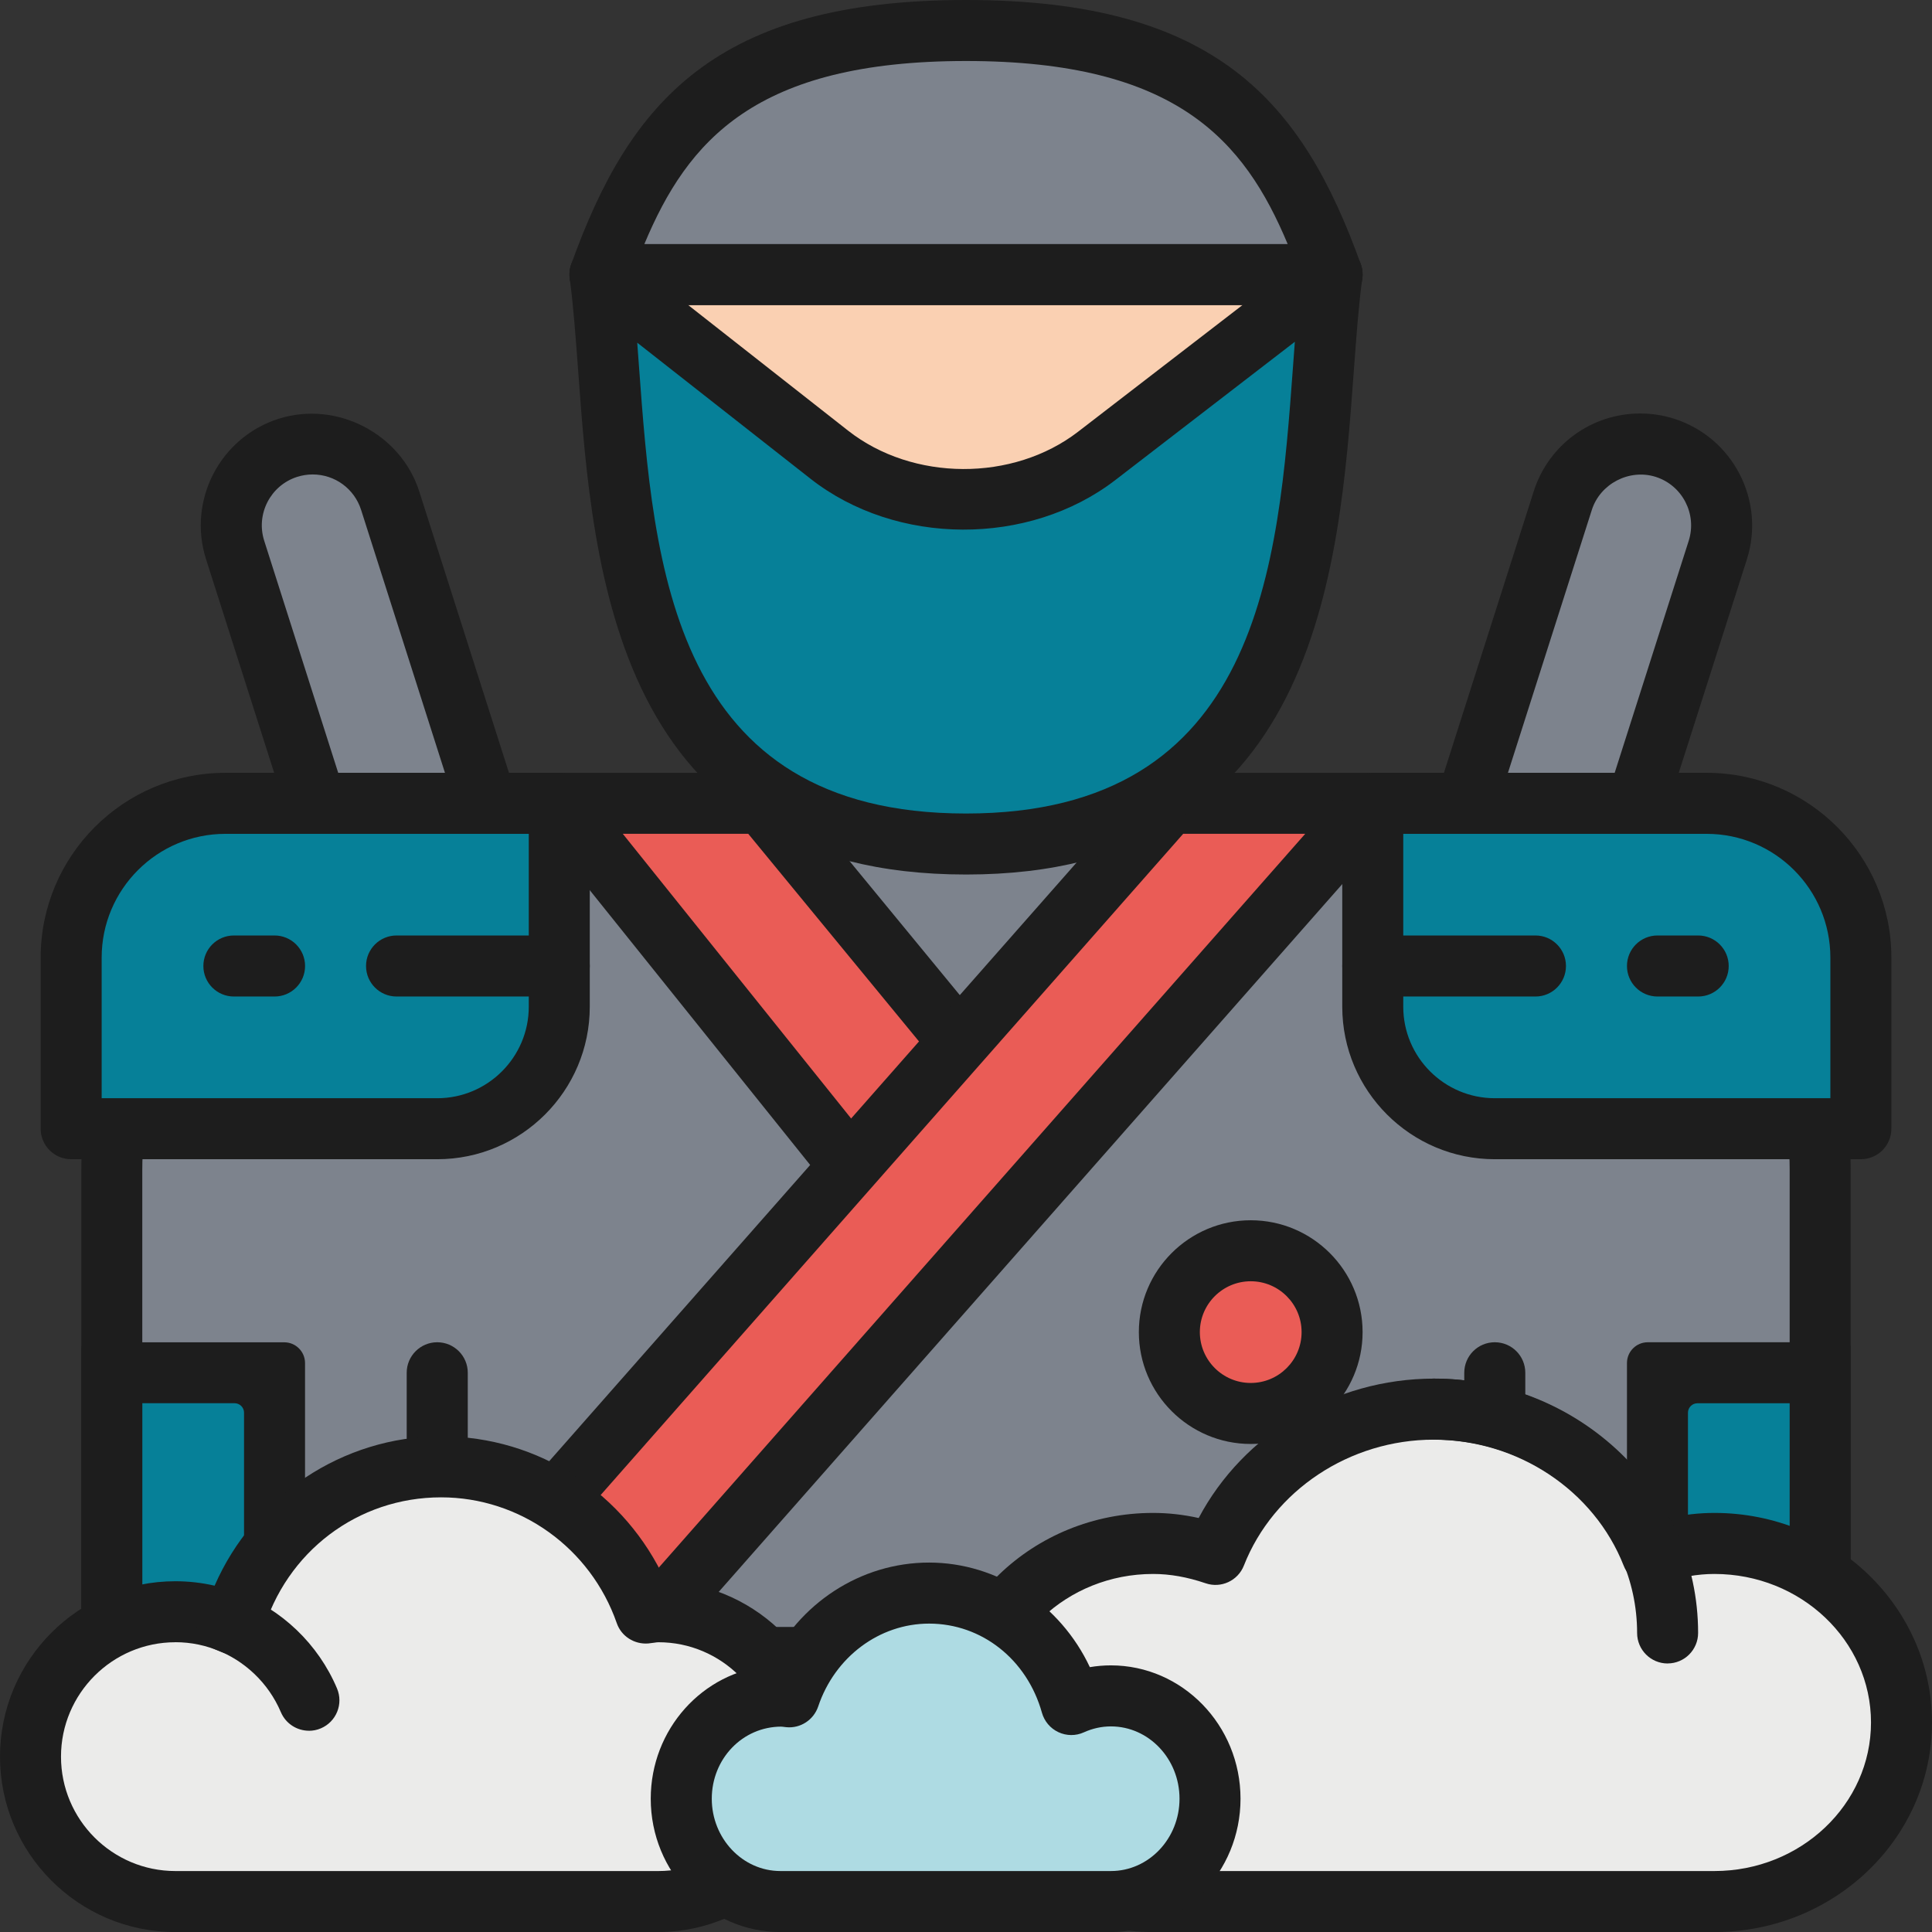 <?xml version="1.0" encoding="UTF-8"?><svg id="Vrstva_2" xmlns="http://www.w3.org/2000/svg" viewBox="0 0 512.14 512.15"><rect x="0" y="0" width="512.14" height="512.15" fill="#333333" stroke="none"/><defs><style>.cls-1{fill:#aedbe3;}.cls-2{fill:#fad0b2;}.cls-3{fill:#ebebea;}.cls-4{fill:#068098;}.cls-5{fill:#ea5c56;}.cls-6{fill:#1d1d1d;}.cls-7{fill:#7d838d;}</style></defs><g id="Vrstva_1-2"><g><path class="cls-7" d="M76.31,118.71h0c11.35-3.61,23.48,2.65,27.11,13.99l29.48,92.45-41.08,13.11-29.48-92.45c-3.62-11.35,2.64-23.48,13.98-27.1Z"/><path class="cls-6" d="M91.82,246.35c-1.28,0-2.55-.31-3.71-.9-1.9-.99-3.35-2.69-4-4.73l-29.48-92.45c-4.98-15.57,3.65-32.29,19.22-37.26,15.46-4.89,32.4,3.99,37.28,19.24l29.48,92.45c1.35,4.26-1,8.81-5.25,10.16l-41.08,13.11c-.8,.25-1.62,.38-2.45,.38Zm-8.95-120.58c-1.38,0-2.76,.22-4.1,.64-7.07,2.26-10.99,9.86-8.73,16.94l27.02,84.75,25.69-8.19-27.03-84.75c-1.79-5.61-6.95-9.39-12.85-9.39Z"/><path class="cls-7" d="M441.35,118.71h0c-11.34-3.61-23.46,2.65-27.09,13.99l-29.49,92.45,41.08,13.11,29.5-92.45c3.61-11.35-2.66-23.48-14.01-27.1Z"/><path class="cls-6" d="M425.85,246.35c-.81,0-1.64-.13-2.45-.38l-41.08-13.11c-4.27-1.36-6.62-5.91-5.25-10.16l29.49-92.45c3.94-12.35,15.3-20.64,28.25-20.64,3.05,0,6.08,.47,9,1.4,15.57,4.97,24.22,21.69,19.26,37.26l-29.5,92.45c-1.11,3.44-4.29,5.63-7.71,5.63Zm-30.93-26.44l25.69,8.19,27.04-84.75c2.25-7.08-1.67-14.68-8.75-16.94-7.02-2.21-14.72,1.83-16.93,8.75l-27.04,84.75Z"/><path class="cls-7" d="M396.24,223.73l-140.17-21.57-140.18,21.57c-47.63,0-86.25,38.62-86.25,86.25v129.39H482.5v-129.39c0-47.63-38.62-86.25-86.25-86.25Z"/><path class="cls-6" d="M482.5,447.46H29.65c-4.46,0-8.09-3.62-8.09-8.09v-129.39c0-51.81,41.98-94,93.71-94.34l139.57-21.47c.82-.13,1.64-.13,2.46,0l139.57,21.47c51.73,.34,93.71,42.53,93.71,94.34v129.39c0,4.47-3.62,8.09-8.09,8.09Zm-444.76-16.18H474.41v-121.3c0-43.1-35.07-78.17-78.17-78.17-.42,0-.82-.03-1.24-.09l-138.93-21.38-138.94,21.38c-.42,.06-.82,.09-1.24,.09-43.1,0-78.17,35.07-78.17,78.17v121.3Z"/><path class="cls-6" d="M115.9,447.46c-4.46,0-8.09-3.62-8.09-8.09v-75.47c0-4.46,3.62-8.09,8.09-8.09s8.1,3.62,8.1,8.09v75.47c0,4.47-3.62,8.09-8.1,8.09Z"/><path class="cls-6" d="M396.24,447.46c-4.47,0-8.09-3.62-8.09-8.09v-75.47c0-4.46,3.61-8.09,8.09-8.09s8.09,3.62,8.09,8.09v75.47c0,4.47-3.62,8.09-8.09,8.09Z"/><polygon class="cls-5" points="256.08 278.49 202.16 212.95 148.25 212.95 226.78 310.86 256.08 278.49"/><path class="cls-6" d="M226.78,318.95c-.09,0-.15,0-.24,0-2.37-.07-4.58-1.18-6.07-3.02l-78.53-97.91c-1.95-2.43-2.33-5.75-.98-8.56,1.33-2.8,4.17-4.59,7.28-4.59h53.91c2.41,0,4.7,1.09,6.24,2.95l53.91,65.54c2.55,3.1,2.44,7.59-.25,10.57l-29.3,32.37c-1.53,1.7-3.7,2.66-5.99,2.66Zm-61.68-97.91l62.05,77.36,18.25-20.16-47.05-57.21h-33.24Z"/><polygon class="cls-5" points="363.89 212.95 309.98 212.95 110.51 439.37 164.42 439.37 363.89 212.95"/><path class="cls-6" d="M164.42,447.46h-53.91c-3.18,0-6.06-1.86-7.37-4.76-1.3-2.89-.79-6.28,1.31-8.67l199.47-226.42c1.54-1.74,3.73-2.74,6.06-2.74h53.91c3.18,0,6.07,1.86,7.37,4.76,1.3,2.89,.8,6.28-1.3,8.67l-199.47,226.42c-1.54,1.74-3.74,2.74-6.07,2.74Zm-36.01-16.18h32.36l185.22-210.25h-32.35l-185.23,210.25Z"/><path class="cls-4" d="M115.9,299.2H18.87v-45.37c0-22.59,18.3-40.89,40.87-40.89h88.51v53.91c0,17.87-14.49,32.35-32.35,32.35Z"/><path class="cls-6" d="M115.9,307.29H18.87c-4.46,0-8.09-3.62-8.09-8.08v-45.37c0-27,21.97-48.98,48.96-48.98h88.51c4.46,0,8.09,3.62,8.09,8.09v53.91c0,22.3-18.14,40.43-40.44,40.43Zm-88.95-16.17H115.9c13.38,0,24.27-10.88,24.27-24.26v-45.82H59.74c-18.07,0-32.79,14.71-32.79,32.8v37.28Z"/><path class="cls-4" d="M396.24,299.2h97.03v-45.37c0-22.59-18.3-40.89-40.87-40.89h-88.51v53.91c0,17.87,14.49,32.35,32.35,32.35Z"/><path class="cls-6" d="M493.28,307.29h-97.03c-22.3,0-40.44-18.14-40.44-40.43v-53.91c0-4.47,3.62-8.09,8.09-8.09h88.51c26.99,0,48.96,21.97,48.96,48.98v45.37c0,4.46-3.62,8.08-8.09,8.08Zm-121.3-86.25v45.82c0,13.38,10.89,24.26,24.27,24.26h88.95v-37.28c0-18.09-14.71-32.8-32.79-32.8h-80.43Z"/><polygon class="cls-2" points="159.03 72.78 250.68 164.43 353.11 72.78 159.03 72.78"/><path class="cls-6" d="M250.68,172.51c-2.07,0-4.14-.79-5.71-2.37l-91.65-91.65c-2.32-2.31-2.99-5.79-1.76-8.81,1.26-3.02,4.2-4.99,7.48-4.99h194.08c3.35,0,6.36,2.07,7.55,5.2,1.2,3.13,.33,6.68-2.16,8.91l-102.42,91.65c-1.55,1.38-3.47,2.06-5.4,2.06Zm-72.12-91.64l72.43,72.43,80.96-72.43H178.56Z"/><path class="cls-4" d="M256.08,223.73c100.46,0,90.36-102.08,97.03-150.95l-62.37,48.06c-20.78,16.01-50.29,15.88-70.9-.31l-60.8-47.74c6.68,48.87-3.43,150.95,97.04,150.95Z"/><path class="cls-6" d="M256.08,231.82c-93.01,0-98.92-80.37-102.82-133.55-.66-8.92-1.28-17.36-2.23-24.39-.44-3.27,1.13-6.47,3.99-8.12,2.86-1.63,6.42-1.37,9.01,.66l60.79,47.74c17.15,13.46,43.73,13.57,60.98,.27l62.37-48.05c2.62-2,6.14-2.23,8.99-.59,2.84,1.64,4.4,4.84,3.95,8.09-.96,7.03-1.57,15.47-2.23,24.39-3.9,53.18-9.8,133.55-102.81,133.55ZM168.92,90.83c.16,2.05,.31,4.14,.46,6.26,3.88,52.82,8.71,118.56,86.69,118.56s82.8-65.74,86.69-118.56c.15-2.2,.31-4.36,.48-6.49l-47.58,36.65c-22.94,17.66-58.08,17.51-80.83-.36l-45.91-36.05Z"/><path class="cls-7" d="M256.08,8.09c-64.69,0-83.44,26.82-97.04,64.69h194.08c-13.6-37.87-32.34-64.69-97.03-64.69Z"/><path class="cls-6" d="M353.11,80.87H159.03c-2.63,0-5.09-1.28-6.61-3.43-1.52-2.15-1.89-4.91-1-7.39C166.95,26.8,189.89,0,256.08,0s89.11,26.8,104.65,70.05c.89,2.47,.51,5.23-1,7.39-1.52,2.15-3.99,3.43-6.62,3.43Zm-182.3-16.18h170.53c-11.48-27.41-29.43-48.52-85.26-48.52s-73.79,21.11-85.27,48.52Z"/><path class="cls-5" d="M309.98,353.12c0-11.91,9.66-21.57,21.57-21.57s21.56,9.66,21.56,21.57-9.66,21.56-21.56,21.56-21.57-9.65-21.57-21.56Z"/><path class="cls-6" d="M331.55,382.77c-16.35,0-29.66-13.3-29.66-29.65s13.3-29.65,29.66-29.65,29.65,13.3,29.65,29.65-13.3,29.65-29.65,29.65Zm0-43.13c-7.44,0-13.49,6.05-13.49,13.48s6.05,13.48,13.49,13.48,13.48-6.04,13.48-13.48-6.05-13.48-13.48-13.48Z"/><path class="cls-6" d="M148.25,264.16h-43.13c-4.46,0-8.09-3.62-8.09-8.09s3.62-8.09,8.09-8.09h43.13c4.46,0,8.09,3.62,8.09,8.09s-3.62,8.09-8.09,8.09Zm-75.47,0h-10.78c-4.47,0-8.09-3.62-8.09-8.09s3.61-8.09,8.09-8.09h10.78c4.46,0,8.09,3.62,8.09,8.09s-3.62,8.09-8.09,8.09Z"/><path class="cls-6" d="M450.15,264.16h-10.78c-4.46,0-8.09-3.62-8.09-8.09s3.62-8.09,8.09-8.09h10.78c4.47,0,8.1,3.62,8.1,8.09s-3.62,8.09-8.1,8.09Zm-43.12,0h-43.13c-4.46,0-8.09-3.62-8.09-8.09s3.62-8.09,8.09-8.09h43.13c4.46,0,8.08,3.62,8.08,8.09s-3.62,8.09-8.08,8.09Z"/><path class="cls-4" d="M68.77,363.9H29.65v75.47h43.13v-71.46c0-2.21-1.79-4.01-4.01-4.01Z"/><path class="cls-6" d="M79.36,447.46H23.06c-.83,0-1.5-.67-1.5-1.5v-88.64c0-.83,.67-1.5,1.5-1.5h52.29c3.04,0,5.51,2.47,5.51,5.51v84.63c0,.83-.67,1.5-1.5,1.5Zm-41.63-16.18h26.96v-56.8c0-1.38-1.12-2.51-2.51-2.51h-24.45v59.3Z"/><path class="cls-4" d="M443.37,363.9h39.12v75.47h-43.13v-71.46c0-2.21,1.79-4.01,4.01-4.01Z"/><path class="cls-6" d="M489.08,447.46h-56.3c-.83,0-1.5-.67-1.5-1.5v-84.64c0-3.04,2.47-5.51,5.51-5.51h52.29c.83,0,1.5,.67,1.5,1.5v88.64c0,.83-.67,1.5-1.5,1.5Zm-41.63-16.18h26.96v-59.3h-24.45c-1.38,0-2.51,1.12-2.51,2.51v56.8Z"/><path class="cls-3" d="M174.54,427.24c-1.17,0-2.28,.24-3.43,.35-7.84-22.51-29.02-38.76-54.19-38.76s-48.12,17.65-55.09,41.63c-4.69-2.05-9.87-3.22-15.33-3.22-21.21,0-38.41,17.2-38.41,38.41s17.19,38.41,38.41,38.41H174.54c21.21,0,38.41-17.19,38.41-38.41s-17.19-38.41-38.41-38.41Z"/><path class="cls-6" d="M174.54,512.15H46.49c-25.64,0-46.49-20.86-46.49-46.49s20.86-46.5,46.49-46.5c3.53,0,7,.4,10.4,1.18,10.31-23.68,33.93-39.6,60.02-39.6s48.92,15.22,59.53,38.45c24.76,1.01,44.58,21.47,44.58,46.46s-20.86,46.49-46.49,46.49ZM46.49,435.33c-16.72,0-30.32,13.61-30.32,30.33s13.6,30.32,30.32,30.32H174.54c16.72,0,30.32-13.61,30.32-30.32s-13.6-30.33-30.32-30.33c-.38,0-.73,.07-1.09,.12l-1.59,.2c-3.7,.3-7.17-1.89-8.37-5.4-6.95-19.93-25.66-33.33-46.56-33.33-22.08,0-41.09,14.39-47.31,35.8-.66,2.23-2.23,4.08-4.34,5.07-2.11,.99-4.56,1.01-6.68,.08-3.84-1.69-7.92-2.55-12.08-2.55Z"/><path class="cls-6" d="M81.9,458.79c-3.15,0-6.14-1.85-7.45-4.93-3.25-7.66-9.57-13.72-17.35-16.62-4.19-1.56-6.32-6.22-4.76-10.4,1.58-4.18,6.24-6.29,10.4-4.74,11.94,4.44,21.63,13.73,26.59,25.46,1.75,4.11-.17,8.86-4.29,10.6-1.02,.44-2.1,.64-3.15,.64Z"/><path class="cls-3" d="M454.46,409.14c-5.84,0-11.35,1.14-16.54,2.9-8.84-22.45-31.31-38.5-57.86-38.5s-49.02,16.05-57.85,38.5c-5.2-1.77-10.71-2.9-16.55-2.9-27.39,0-49.58,21.25-49.58,47.46s22.2,47.46,49.58,47.46h148.8c27.39,0,49.59-21.25,49.59-47.46s-22.21-47.46-49.59-47.46Z"/><path class="cls-6" d="M454.46,512.15h-148.8c-31.8,0-57.68-24.92-57.68-55.55s25.88-55.55,57.68-55.55c4.02,0,8.02,.45,12.09,1.35,11.84-22.36,36.01-36.95,62.31-36.95s50.47,14.58,62.32,36.95c4.08-.9,8.08-1.35,12.08-1.35,31.81,0,57.68,24.92,57.68,55.55s-25.87,55.55-57.68,55.55Zm-148.8-94.92c-22.88,0-41.5,17.66-41.5,39.37s18.61,39.38,41.5,39.38h148.8c22.89,0,41.51-17.67,41.51-39.38s-18.61-39.37-41.51-39.37c-4.48,0-9.04,.81-13.93,2.47-4.12,1.4-8.56-.67-10.13-4.69-7.86-19.96-28.08-33.38-50.34-33.38s-42.48,13.42-50.33,33.38c-1.58,4.02-6.06,6.09-10.13,4.69-4.89-1.66-9.45-2.47-13.94-2.47Z"/><path class="cls-6" d="M442.06,440.96c-4.46,0-8.09-3.62-8.09-8.09,0-28.26-24.19-51.25-53.91-51.25-4.46,0-8.09-3.62-8.09-8.09s3.62-8.09,8.09-8.09c38.65,0,70.08,30.25,70.08,67.42,0,4.47-3.62,8.09-8.08,8.09Z"/><path class="cls-1" d="M206.88,449.55c.8,0,1.56,.17,2.34,.25,5.37-15.96,19.86-27.49,37.08-27.49s32.94,12.52,37.69,29.53c3.23-1.45,6.76-2.28,10.49-2.28,14.51,0,26.28,12.21,26.28,27.26s-11.78,27.25-26.28,27.25h-87.61c-14.51,0-26.29-12.2-26.29-27.25s11.78-27.26,26.29-27.26Z"/><path class="cls-6" d="M294.48,512.15h-87.61c-18.95,0-34.37-15.85-34.37-35.34,0-18.43,13.78-33.61,31.32-35.21,7.92-16.6,24.32-27.39,42.47-27.39s34.8,11.07,42.61,27.72c1.84-.31,3.7-.47,5.57-.47,18.95,0,34.37,15.86,34.37,35.35s-15.42,35.34-34.37,35.34Zm-87.34-54.45c-10.36,0-18.46,8.58-18.46,19.11s8.15,19.17,18.19,19.17h87.61c10.04,0,18.19-8.6,18.19-19.17s-8.15-19.17-18.19-19.17c-2.44,0-4.86,.53-7.16,1.57-2.15,.98-4.61,.96-6.75-.04-2.14-1-3.73-2.88-4.37-5.15-3.95-14.14-15.97-23.63-29.91-23.63-13.18,0-25,8.83-29.41,21.99-1.21,3.55-4.7,5.83-8.42,5.47-.14,0-1.08-.13-1.2-.14-.04,0-.07,0-.12,0Z"/></g></g></svg>